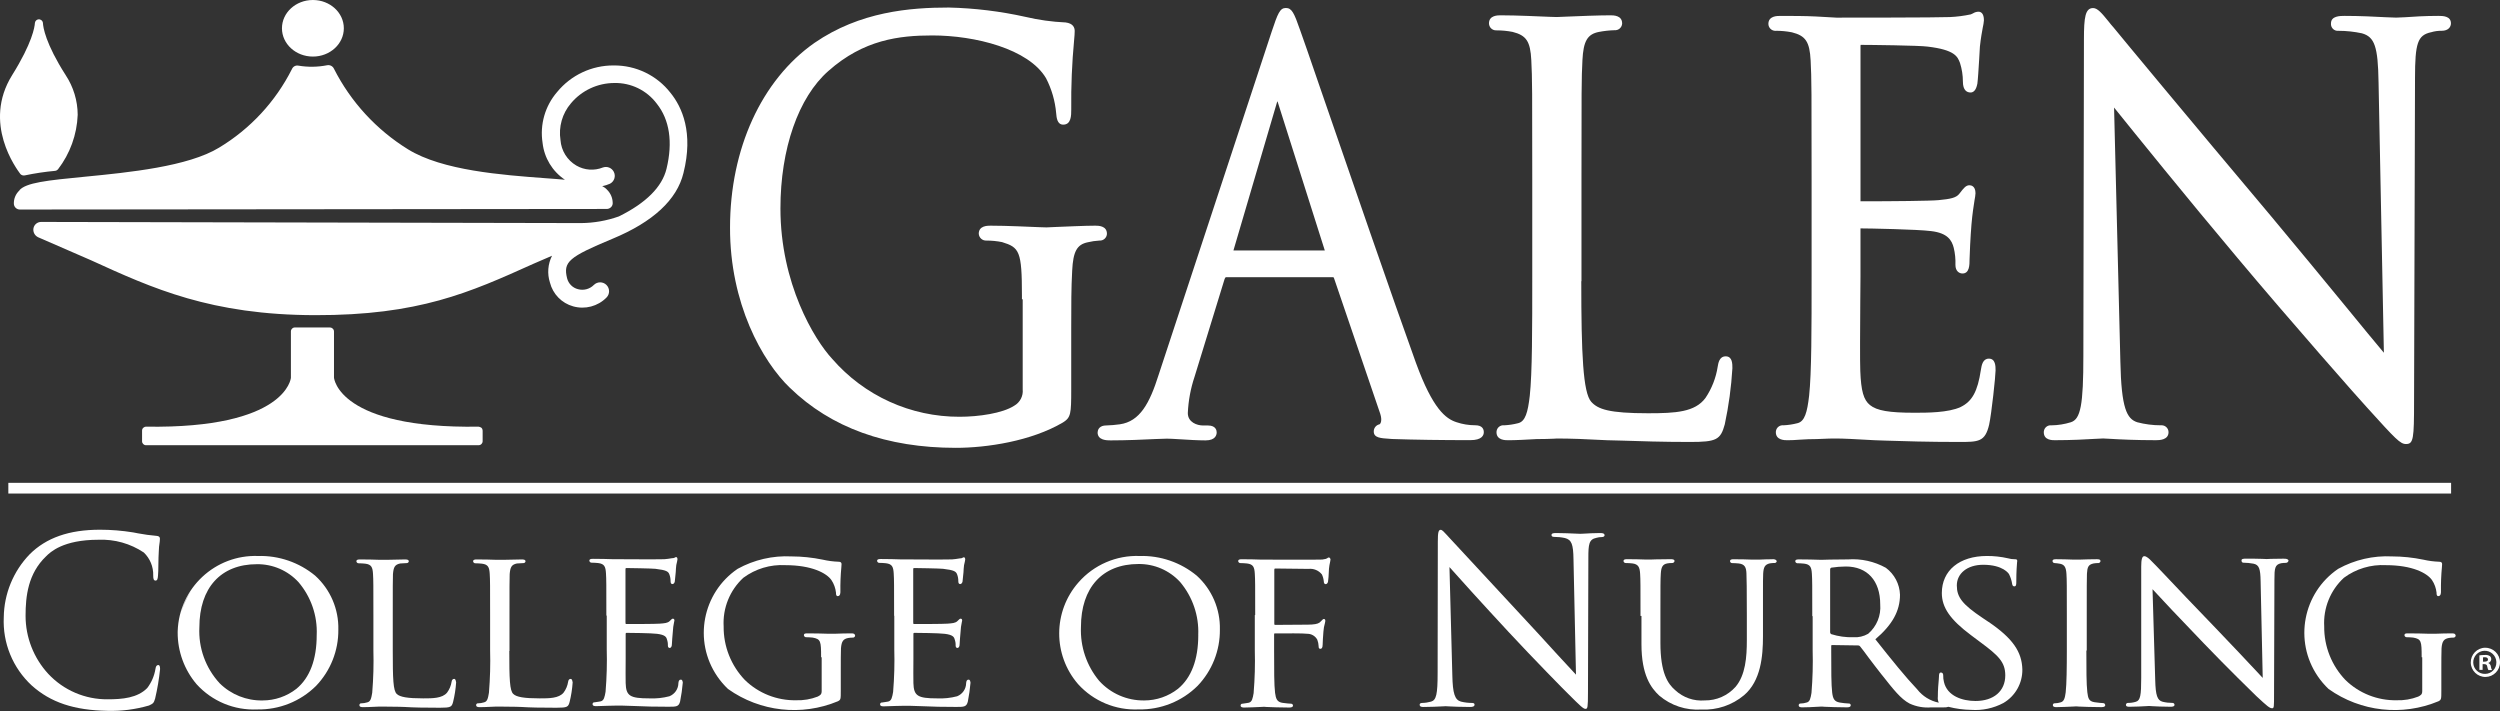 <?xml version="1.0" encoding="UTF-8"?>
<svg id="Capa_2" data-name="Capa 2" xmlns="http://www.w3.org/2000/svg" viewBox="0 0 782.21 222.46">
  <rect x="0" y="0" width="782.21" height="222.46" fill="#333333" stroke="none"/>
  <defs>
    <style>
      .cls-1 {
        fill: #fff;
      }
    </style>
  </defs>
  <g id="Capa_1-2" data-name="Capa 1">
    <g>
      <path class="cls-1" d="M49.48,208.1c-.54,0-.72.48-.84,1.19-.35,2.17-1.24,4.23-2.57,5.98-3.05,3.11-7.77,3.53-12.37,3.53-7.04.07-13.78-2.81-18.59-7.95-4.57-4.95-7.11-11.44-7.11-18.18,0-6.16.78-13.21,6.4-18.59,1.32-1.32,5.32-5.2,16.38-5.2,5.05-.21,10.03,1.19,14.23,4,1.94,1.87,3.01,4.48,2.93,7.17,0,.84.06,1.61.72,1.61.6,0,.72-.66.78-1.61.06-.6.12-1.97.12-3.59,0-1.37.06-2.75.12-3.83.02-1.06.12-2.12.3-3.17.05-.3.07-.6.06-.9,0-.6-.36-.84-1.08-.9-1.93-.16-3.84-.42-5.74-.78-.48-.12-1.01-.18-1.56-.3-3.44-.56-6.92-.84-10.4-.84-9.63,0-16.8,2.51-22,7.71-5.1,5.29-7.98,12.32-8.08,19.67-.38,8.05,2.81,15.86,8.73,21.34,5.92,5.32,13.27,7.77,23.74,7.95,4.39.12,8.76-.45,12.97-1.67,1.26-.6,1.49-.72,1.91-2.15.72-3.05,1.24-6.15,1.56-9.27,0-1.08-.3-1.25-.59-1.25Z"/>
      <path class="cls-1" d="M98.62,180.12c-5.02-4.15-11.37-6.34-17.87-6.16-13.42-.47-24.68,10.03-25.15,23.45,0,.15,0,.31-.01.47-.02,5.93,2.08,11.68,5.92,16.2,4.82,5.32,11.77,8.22,18.95,7.89,6.88.14,13.52-2.51,18.41-7.35,4.55-4.74,7.06-11.07,6.99-17.63.15-6.4-2.49-12.55-7.23-16.86ZM99.09,198.71c0,7.65-2.15,13.33-6.34,16.8-3.02,2.37-6.75,3.65-10.58,3.65-5.03.1-9.88-1.84-13.45-5.38-4.38-4.75-6.67-11.06-6.34-17.52,0-12.31,6.7-19.73,17.99-19.73,4.95-.06,9.68,1.98,13.03,5.62,3.92,4.6,5.96,10.51,5.69,16.55h0ZM56.65,191.72c.64-2.46,1.71-4.79,3.17-6.88-1.4,2.11-2.47,4.43-3.17,6.88h0Z"/>
      <path class="cls-1" d="M142.08,212.41c-.42,0-.72.36-.78.9-.19,1.24-.68,2.41-1.43,3.41-1.49,1.79-4.54,1.79-7.47,1.79-4.84,0-7.29-.42-8.25-1.38-1.14-1.01-1.26-4.72-1.26-13.57v-10.82c0-9.45,0-11.18.06-13.09.18-2.15.54-2.99,2.27-3.35.72-.06,1.67-.12,2.09-.12.3-.01.55-.24.6-.54,0-.6-.84-.6-1.14-.6-1.37,0-4.13.06-5.81.12h-2.09c-1.43-.06-4.13-.12-6.22-.12-.6,0-1.14.06-1.14.6.04.31.29.56.6.6.6,0,1.67.06,2.15.12,1.97.24,2.33,1.14,2.45,3.23.12,1.91.12,3.59.12,13.09v10.76c.12,4.41,0,8.82-.36,13.21v.06c-.3,1.73-.48,2.81-1.56,3.05-.6.19-1.22.29-1.85.3-.29-.04-.56.17-.6.46,0,.05,0,.09,0,.14,0,.6.84.6,1.14.6,1.01,0,2.39-.06,3.65-.12.78-.06,1.67-.06,2.57-.06,1.43,0,3.05.06,5.02.06l1.79.06c2.81.18,6.1.24,11,.24,3.41,0,3.71-.24,4.13-1.79.5-2.02.82-4.08.96-6.16-.11-.37-.11-1.08-.64-1.08Z"/>
      <path class="cls-1" d="M178.54,212.41c-.42,0-.72.36-.78.9-.19,1.24-.68,2.41-1.43,3.41-1.49,1.79-4.54,1.79-7.47,1.79-4.84,0-7.29-.42-8.25-1.38-1.14-1.01-1.26-4.72-1.26-13.45h.06v-10.94c0-9.45,0-11.18.06-13.09.18-2.15.54-2.99,2.27-3.35.72-.06,1.67-.12,2.09-.12.3-.01.55-.24.6-.54,0-.6-.84-.6-1.14-.6-1.37,0-4.13.06-5.81.12h-2.09c-1.43-.06-4.13-.12-6.22-.12-.6,0-1.14.06-1.14.6.04.31.29.56.6.6.6,0,1.67.06,2.15.12,1.97.24,2.33,1.14,2.45,3.23.12,1.91.12,3.59.12,13.09v10.76c.12,4.41,0,8.82-.36,13.21v.06c-.3,1.73-.48,2.81-1.56,3.05-.6.19-1.22.29-1.85.3-.29-.04-.56.17-.6.46,0,.05,0,.09,0,.14,0,.6.84.6,1.14.6,1.01,0,2.39-.06,3.65-.12.78-.06,1.67-.06,2.57-.06,1.43,0,3.05.06,5.02.06l1.79.06c2.75.18,6.04.24,10.94.24,3.41,0,3.71-.24,4.13-1.79.5-2.02.82-4.08.96-6.16-.11-.36-.11-1.07-.65-1.07Z"/>
      <path class="cls-1" d="M213.04,212.64c-.54,0-.72.42-.78,1.08-.01,1.82-1.12,3.45-2.81,4.13-2.05.54-4.16.76-6.28.66-6.1,0-7.29-.78-7.41-4.78-.06-.84,0-4.78,0-7.65v-7.77c0-.18.06-.3.3-.3.96,0,7.71.06,9.5.3,2.51.3,2.93,1.01,3.11,1.73.23.63.33,1.3.3,1.97,0,.66.42.72.54.72.48,0,.72-.48.72-1.26,0-.42.18-2.69.3-3.95.04-.93.16-1.85.36-2.75.05-.2.09-.4.12-.6,0-.18,0-.6-.48-.6-.24,0-.48.24-.84.6l-.18.18c-.66.6-1.56.66-3.05.78-1.38.12-8.97.12-10.52.12-.18,0-.24-.06-.24-.54v-16.44c0-.54.12-.54.24-.54.78,0,8.01.12,9.09.24,3.53.42,4.07.84,4.42,1.79.25.67.37,1.38.36,2.09,0,.6.18.9.6.9.36,0,.66-.42.72-.78.06-.48.18-1.91.3-2.99.04-.36.06-.72.06-1.08.03-.75.15-1.49.36-2.21.06-.22.1-.43.12-.66,0-.6-.24-.72-.42-.72-.17,0-.34.07-.48.18-.11.07-.23.11-.36.12-.12,0-.3.06-.54.06-.77.14-1.55.24-2.33.3-.84.06-5.62.06-14.23,0h-1.73c-1.49-.06-4.24-.12-6.34-.12-.6,0-1.14.06-1.14.6.04.31.29.56.6.6.6,0,1.67.06,2.15.12,1.97.24,2.33,1.14,2.45,3.23.12,1.91.12,3.59.12,13.09v.12h.12v10.52c.12,4.41,0,8.82-.36,13.21v.06c-.3,1.67-.48,2.81-1.56,3.05-.24.01-.48.05-.72.12-.39.08-.79.14-1.19.18-.29-.04-.56.17-.6.46,0,.05,0,.09,0,.14,0,.6.84.6,1.14.6.84,0,2.09-.06,3.65-.12,1.32-.06,2.51-.06,2.75-.06.9,0,2.57,0,5.2.12,3.53.18,7.11.24,11,.24,2.45,0,3.23,0,3.65-1.67.39-1.95.67-3.93.84-5.92-.05-.11-.05-.89-.59-.89Z"/>
      <path class="cls-1" d="M266.3,198.17c-1.37,0-3.77.06-5.14.12h-1.97c-1.56-.06-4.36-.12-6.52-.12-.6,0-1.14,0-1.14.6.04.31.29.56.6.6.6,0,1.67.06,2.15.12,2.51.48,2.63,1.08,2.63,6.04v.12h.18v10.58c0,1.08-.48,1.32-1.26,1.73-2.15.83-4.45,1.22-6.75,1.14-5.97.11-11.74-2.17-16.02-6.34-4.31-4.5-6.7-10.51-6.64-16.74-.33-5.75,1.93-11.34,6.16-15.24,3.79-2.81,8.44-4.21,13.15-3.95,8.31,0,12.91,2.51,14.41,4.66.79,1.18,1.28,2.54,1.43,3.95,0,.42,0,1.08.54,1.08.84,0,.84-1.08.84-1.43-.04-2.55.06-5.11.3-7.65.04-.32.07-.64.06-.96,0-.48-.3-.72-.9-.72-1.69-.06-3.37-.28-5.02-.66-3.21-.66-6.47-1-9.74-1.01-5.87-.3-11.71,1.05-16.86,3.89-11.05,7.52-13.91,22.57-6.39,33.61.99,1.45,2.13,2.79,3.4,3.99,10.03,7.12,23.02,8.56,34.37,3.83.9-.48.9-.6.9-3.41v-6.82c0-2.69,0-4.42.06-6.34.18-2.21.72-2.93,2.27-3.23.51-.09,1.03-.13,1.56-.12.31-.04.56-.29.6-.6-.12-.72-.65-.72-1.25-.72Z"/>
      <path class="cls-1" d="M303.07,212.64c-.54,0-.72.42-.78,1.08-.01,1.82-1.12,3.45-2.81,4.13-2.05.54-4.16.76-6.28.66-6.1,0-7.29-.78-7.41-4.78-.06-.84,0-4.78,0-7.65v-7.77c0-.18.06-.3.3-.3.96,0,7.71.06,9.5.3,2.51.3,2.93,1.01,3.11,1.73.23.63.33,1.3.3,1.97,0,.66.42.72.54.72.48,0,.72-.48.72-1.26,0-.42.18-2.69.3-3.95.04-.93.16-1.85.36-2.75.05-.2.09-.4.12-.6,0-.18,0-.6-.48-.6-.24,0-.48.24-.84.6l-.18.18c-.66.6-1.55.66-3.05.78-1.38.12-8.97.12-10.52.12-.18,0-.24-.06-.24-.54v-16.44c0-.54.12-.54.24-.54.78,0,8.01.12,9.09.24,3.54.42,4.07.84,4.42,1.79.25.67.37,1.38.36,2.09,0,.6.18.9.6.9.36,0,.66-.42.72-.78.06-.48.18-1.91.3-2.93.04-.36.06-.72.06-1.08.03-.75.15-1.49.36-2.21.06-.22.1-.43.12-.66,0-.6-.24-.72-.42-.72-.17,0-.34.07-.48.18-.11.07-.23.11-.36.12-.12,0-.3.06-.54.06-.77.14-1.55.24-2.33.3-.84.06-5.62.06-14.23,0h-1.73c-1.49-.06-4.24-.12-6.34-.12-.6,0-1.14.06-1.14.6.04.31.29.56.6.6.6,0,1.67.06,2.15.12,1.97.24,2.33,1.14,2.45,3.23.12,1.91.12,3.59.12,13.09v.12h.06v10.52c.12,4.41,0,8.82-.36,13.21v.06c-.3,1.67-.48,2.81-1.56,3.05-.24.01-.48.05-.72.12-.39.08-.79.14-1.2.18-.29-.04-.56.17-.6.46,0,.05,0,.09,0,.14,0,.6.84.6,1.14.6.84,0,2.09-.06,3.65-.12,1.32-.06,2.51-.06,2.75-.06.96,0,2.63,0,5.26.12,3.54.18,7.11.24,11,.24,2.45,0,3.23,0,3.65-1.67.39-1.95.67-3.93.84-5.92-.05-.17-.05-.95-.59-.95Z"/>
      <path class="cls-1" d="M374.45,180.12c-5.02-4.15-11.37-6.34-17.87-6.16-7.29-.27-14.32,2.76-19.13,8.25-8.01,9.09-8.06,22.71-.12,31.86,4.82,5.32,11.77,8.22,18.95,7.89,6.88.14,13.52-2.51,18.41-7.35,4.55-4.74,7.06-11.07,6.99-17.63.15-6.4-2.49-12.55-7.23-16.86ZM374.92,198.71c0,7.65-2.15,13.33-6.34,16.8-3.02,2.37-6.74,3.65-10.58,3.65-5.37.07-10.51-2.17-14.11-6.16-3.91-4.7-5.93-10.69-5.68-16.8,0-12.31,6.7-19.73,17.99-19.73,4.95-.06,9.68,1.98,13.03,5.62,3.91,4.63,5.94,10.56,5.68,16.61h0Z"/>
      <path class="cls-1" d="M415.7,174.44c-.14,0-.27.07-.36.18-.15.09-.31.17-.48.24-.72.2-1.47.28-2.21.24h-.6c-1.14.06-10.4,0-14.35,0h-2.93c-1.43-.06-4.13-.12-6.22-.12-.6,0-1.14.06-1.14.6.04.31.29.56.6.6.6,0,1.67.06,2.15.12,1.97.24,2.33,1.14,2.45,3.23.12,1.91.12,3.59.12,12.91h-.12v11.06c.12,4.41,0,8.82-.36,13.21v.12c-.3,1.67-.48,2.81-1.56,3.05-.24.01-.48.05-.72.12-.39.08-.79.14-1.2.18-.29-.04-.56.17-.6.46,0,.05,0,.09,0,.14,0,.6.84.6,1.14.6,1.32,0,3.65-.12,5.08-.18.38-.04.76-.06,1.14-.06.24,0,.48.02.72.06,1.32.06,4.42.18,7.17.18.78,0,1.14-.24,1.14-.6,0-.33-.26-.6-.59-.6h0c-.48,0-1.55-.12-2.45-.24l-.42-.06c-1.49-.3-1.91-1.19-2.15-3.11-.3-2.39-.3-7.17-.3-13.21v-4.9c0-.48.06-.48.3-.48h1.01c2.33,0,7.77-.06,9.09.12,1.3,0,2.49.71,3.11,1.85.25.65.39,1.33.42,2.02v.12c0,.48.18.72.54.72s.72-.24.72-1.32c0-.42.12-2.87.24-4.07.06-.91.22-1.81.48-2.69.05-.22.09-.44.12-.66,0-.54-.3-.6-.48-.6s-.48.24-.9.72c-.48.6-1.2.9-2.81,1.01-.84.06-1.79.06-2.87.06l-8.61.06c-.24,0-.3-.06-.3-.48v-16.62c0-.54.12-.54.36-.54l10.35.12c1.6-.18,3.18.48,4.18,1.73.33.7.53,1.44.6,2.21,0,.54.24.84.6.84s.66-.42.72-.78c.13-.99.21-1.99.24-2.99,0-.48.06-.9.06-1.08.07-.72.19-1.44.36-2.15.06-.24.1-.48.12-.72-.07-.4-.25-.64-.6-.64Z"/>
      <path class="cls-1" d="M500.58,166.78c-1.91,0-3.65.12-4.78.18-.44.04-.88.06-1.32.06-.24,0-.78,0-1.56-.06-1.49-.06-3.76-.18-5.92-.18-.66,0-1.56,0-1.56.6,0,.18.06.6.72.6,1.17,0,2.33.11,3.47.36,2.09.54,2.63,1.91,2.69,6.7l.78,36.05c-1.14-1.2-3.28-3.59-5.98-6.46-3.23-3.53-7.23-7.95-11-11.96-10.22-11-21.64-23.31-22.78-24.57-.21-.2-.41-.42-.6-.66-.9-.96-1.49-1.67-1.97-1.67-.72,0-.9.9-.9,3.71l-.06,41.07c0,6.7-.42,8.49-2.03,8.97-.93.26-1.9.41-2.87.42-.66,0-.72.42-.72.54,0,.72.72.72,1.26.72,2.21,0,4.36-.12,5.68-.18.4-.04.8-.06,1.2-.06.36,0,.72.02,1.08.06,1.37.06,3.59.18,6.52.18.6,0,1.43-.06,1.43-.72,0-.18-.06-.54-.72-.54-1.19,0-2.38-.13-3.54-.42-1.91-.54-2.57-2.51-2.69-8.19l-.9-33.9c2.69,3.05,10.64,11.84,18.47,20.27,7.59,8.19,17.99,18.77,18.71,19.43,3.89,3.89,4.72,4.66,5.38,4.66s.78-.36.78-5.2l.12-42.03c0-4.24.18-5.81,2.51-6.28.54-.16,1.11-.24,1.67-.24.66,0,.9-.3.9-.6-.06-.66-.89-.66-1.49-.66Z"/>
      <path class="cls-1" d="M554.57,174.98c-1.26,0-3.05.06-4.24.12h-1.97c-1.37-.06-3.83-.12-5.92-.12-.6,0-1.14.06-1.14.6.02.32.28.58.6.6.6,0,1.67.06,2.15.12,1.91.24,2.33,1.26,2.39,3.23v.12c.06,1.91.12,3.71.12,12.97v7.65c0,5.38-.42,10.94-3.54,14.64-2.45,2.74-5.95,4.29-9.63,4.24-3.41.28-6.77-.89-9.27-3.23-2.27-1.97-4.6-5.32-4.6-14.77v-8.55c0-9.45,0-11.18.12-13.09.12-1.97.48-2.93,2.03-3.23.51-.09,1.03-.13,1.55-.12.35,0,.66-.25.72-.6,0-.6-.84-.6-1.2-.6-1.2,0-3.23.06-4.66.06-.84,0-1.49.06-1.73.06h-1.26c-1.49-.06-3.95-.12-5.98-.12-.6,0-1.14.06-1.14.6.04.31.29.56.6.6.6,0,1.67.06,2.15.12,1.91.24,2.33,1.2,2.45,3.23.12,1.91.12,3.59.12,13.09v.12h.3v8.84c0,9.68,2.99,13.69,5.56,16.08,3.67,3.12,8.41,4.68,13.21,4.36,4.85.24,9.61-1.36,13.33-4.48,5.26-4.48,5.92-12.2,5.92-18.41v-13.27c0-3.77,0-5.02.06-6.34.12-1.97.48-2.87,2.09-3.23.51-.09,1.03-.13,1.56-.12.32-.02.58-.28.6-.6-.21-.52-.75-.59-1.35-.59Z"/>
      <path class="cls-1" d="M622.18,194.59l-1.79-1.2c-6.4-4.29-8.13-6.52-8.13-10.22s3.23-6.46,8.25-6.46c6.28,0,8.01,2.81,8.08,2.93.47.92.79,1.91.96,2.93v.06c.12.48.18.84.72.84.6,0,.6-.72.6-1.49,0-3.28.18-5.2.24-6.04,0-.14.03-.28.06-.42,0-.54-.36-.54-.78-.54-.73,0-1.45-.09-2.15-.3-2.15-.49-4.36-.73-6.56-.72-8.61,0-14.11,4.54-14.11,11.6,0,4.54,2.63,8.31,9.09,13.15l2.87,2.15c5.74,4.24,7.89,6.28,7.89,10.46,0,4.9-3.59,8.01-9.32,8.01-4.13,0-8.84-1.56-9.86-5.92-.18-.7-.26-1.43-.24-2.15,0-.54-.3-.84-.72-.84-.6,0-.6.84-.6,1.14,0,.24-.06.6-.06,1.01-.12,1.26-.3,3.23-.3,5.44-.08.63.02,1.28.3,1.85-2.68-.54-5.08-2.02-6.76-4.18-3.59-3.77-7.89-9.09-13.09-15.66,5.32-4.54,7.71-8.84,7.71-13.93-.11-3.34-1.74-6.44-4.42-8.43-3.61-2-7.72-2.92-11.84-2.63-1.19,0-3.76.06-5.68.06-1.14,0-1.97.06-2.21.06h-.96c-1.55-.06-4.36-.12-6.52-.12-.6,0-1.14.06-1.14.6.04.31.29.56.6.6.6,0,1.67.06,2.15.12,1.97.24,2.33,1.14,2.45,3.23.12,1.91.12,3.59.12,13.09v.12h.12v10.71c.12,4.41,0,8.82-.36,13.21v.06c-.3,1.73-.48,2.81-1.55,3.05-.6.19-1.22.29-1.85.3-.29-.04-.56.17-.6.46,0,.05,0,.09,0,.14,0,.6.84.6,1.14.6,1.08,0,3.05-.06,5.92-.24h.3c.24,0,.48.02.72.06,1.43.06,4.36.18,7.05.18.78,0,1.14-.24,1.14-.6.04-.29-.17-.56-.47-.6-.04,0-.09,0-.13,0-.94-.04-1.88-.14-2.81-.3-1.73-.3-2.15-1.2-2.39-3.11-.3-2.45-.3-7.11-.3-13.09v-1.43c0-.3.06-.36.3-.36l8.01.12c.27-.03.54.08.72.3.66.78,1.56,2.02,2.63,3.47,1.32,1.73,2.75,3.65,4.18,5.44l.06.06c3.54,4.48,5.86,7.47,8.61,8.91,2.13.99,4.48,1.4,6.82,1.2h3.95c.47.03.93-.03,1.38-.18,2.33.6,4.71.92,7.12.96,3.5.25,7-.5,10.1-2.15,3.72-2.18,5.99-6.2,5.92-10.52-.15-5.51-3.01-9.71-10.55-14.84ZM572.62,178.21c-.02-.26.12-.5.36-.6,1.5-.23,3.02-.35,4.55-.36,6.69,0,10.76,4.42,10.76,11.84.3,3.5-1.11,6.92-3.77,9.21-1.41.82-3.04,1.2-4.66,1.08-2.33.07-4.65-.26-6.88-.96-.24-.13-.38-.39-.36-.66v-19.55h0Z"/>
      <path class="cls-1" d="M658.05,219.99c-.48,0-1.49-.12-2.39-.24l-.42-.06c-1.67-.3-1.91-1.19-2.15-3.11-.3-2.51-.3-7.35-.3-13.03h.12v-10.94c0-9.45,0-11.18.06-13.09.12-2.09.42-2.87,2.09-3.23.51-.09,1.03-.13,1.55-.12.31-.04.56-.29.6-.6,0-.54-.54-.6-1.14-.6-1.43,0-3.94.06-5.32.12h-2.09c-1.43-.06-3.83-.12-5.32-.12-.6,0-1.14.06-1.14.6.02.32.28.58.6.6.62.04,1.24.12,1.85.24,1.32.3,1.79,1.14,1.91,3.17.12,1.91.12,3.59.12,13.09v10.76c0,5.32-.06,10.58-.36,13.21-.24,1.73-.48,2.81-1.56,3.11-.6.19-1.22.29-1.85.3-.29-.04-.56.17-.6.46,0,.05,0,.09,0,.14,0,.6.84.6,1.14.6,1.32,0,3.65-.12,5.08-.18.38-.04.76-.06,1.14-.06.24,0,.48.02.72.06,1.32.06,4.42.18,7.17.18.78,0,1.14-.24,1.14-.6-.06-.3-.18-.66-.66-.66Z"/>
      <path class="cls-1" d="M714.6,174.8c-1.67,0-3.17.06-4.18.06-.54,0-.96.06-1.19.06s-.72,0-1.38-.06c-1.32-.06-3.28-.06-5.2-.06-.54,0-1.32,0-1.32.54,0,.48.24.72.6.72,1.04.01,2.08.11,3.11.3,1.85.36,2.21,1.67,2.27,5.56l.66,30.19-1.01-1.08c-2.75-2.93-8.37-8.97-13.57-14.35-6.52-6.75-12.79-13.33-16.5-17.28-1.85-1.91-3.05-3.23-3.41-3.53l-.24-.24c-.66-.72-1.61-1.61-2.33-1.61-.66,0-.96.96-.96,3.23v34.85c0,5.44-.25,7.05-1.67,7.47-.81.25-1.66.37-2.51.36-.33,0-.6.27-.6.6h0c0,.6.66.6,1.14.6,1.97,0,3.89-.12,5.02-.18.36-.04.72-.06,1.08-.06.32,0,.64.02.96.06,1.19.06,3.17.18,5.74.18.36,0,1.26,0,1.26-.6,0-.33-.27-.6-.6-.6h0c-1.05,0-2.09-.11-3.11-.36-1.67-.42-2.21-1.97-2.33-6.82l-.84-28.4c2.21,2.45,8.84,9.45,16.08,16.98,6.82,7.11,15.84,15.96,16.44,16.5,3.41,3.17,4.13,3.77,4.9,3.77.6,0,.6-.36.6-4.48l.12-35.69c0-3.59.12-4.78,2.09-5.2.49-.08.99-.12,1.49-.12.42,0,.77-.3.84-.72-.19-.58-.97-.58-1.45-.58Z"/>
      <path class="cls-1" d="M767.09,198.17c-1.38,0-3.77.06-5.14.12h-1.97c-1.56-.06-4.36-.12-6.52-.12-.6,0-1.14,0-1.14.6.04.31.29.56.6.6.6,0,1.67.06,2.15.12,2.51.48,2.63,1.08,2.63,6.04v.12h.18v10.58c0,1.08-.48,1.32-1.26,1.73-2.15.83-4.45,1.22-6.75,1.14-5.97.11-11.74-2.17-16.02-6.34-4.31-4.5-6.7-10.51-6.64-16.74-.33-5.75,1.93-11.34,6.16-15.24,3.79-2.81,8.44-4.21,13.15-3.95,8.31,0,12.91,2.51,14.41,4.66.79,1.18,1.28,2.54,1.43,3.95,0,.42,0,1.08.54,1.08.84,0,.84-1.08.84-1.43-.04-2.55.06-5.11.3-7.65.04-.32.07-.64.06-.96,0-.48-.3-.72-.9-.72-1.69-.06-3.37-.28-5.02-.66-3.21-.66-6.47-1-9.74-1.01-5.87-.3-11.71,1.05-16.86,3.89-11.05,7.52-13.91,22.57-6.39,33.61.99,1.45,2.13,2.79,3.4,3.99,10.03,7.12,23.02,8.56,34.37,3.83.9-.48.9-.66.9-3.41v-6.82c0-2.69,0-4.42.06-6.34.18-2.21.72-2.93,2.27-3.23.51-.09,1.03-.13,1.56-.12.31-.04.56-.29.6-.6-.12-.72-.65-.72-1.25-.72Z"/>
      <path class="cls-1" d="M247.17,121.35c12.85,12.49,30.3,18.77,51.89,18.77,9.69,0,23.61-2.09,33.54-7.95,2.45-1.56,2.57-2.63,2.57-10.28v-19.37c0-7.17,0-12.37.3-17.87.3-5.98,1.49-8.13,4.84-8.84,1.2-.29,2.42-.47,3.65-.54,1.21.1,2.28-.8,2.38-2.01,0-.05,0-.09,0-.14,0-2.51-2.75-2.51-3.65-2.51-3.35,0-9.21.3-12.67.42-1.26.06-2.33.12-2.57.12-.18,0-1.01-.06-2.02-.06-3.35-.12-10.28-.48-15.54-.48-.9,0-3.65,0-3.65,2.51.07,1.25,1.13,2.22,2.39,2.15,0,0,0,0,0,0,1.65,0,3.29.16,4.9.48,5.44,1.67,6.22,2.81,6.22,16.74v1.14h.24v28.22c.2,2.06-.83,4.05-2.63,5.08-3.65,2.39-11.18,3.47-17.1,3.47-15.29.05-29.85-6.56-39.87-18.11-5.62-6.04-16.2-23.61-16.2-47.05,0-18.71,5.62-34.79,15.01-43.04,11.06-9.8,22.18-11.11,32.52-11.11,13.33,0,30.13,4.18,35.57,13.38,1.76,3.4,2.84,7.12,3.17,10.94.12,1.38.3,3.59,2.21,3.59,2.51,0,2.51-2.87,2.51-4.78-.08-7.24.22-14.49.9-21.7.12-1.26.18-2.09.18-2.81,0-1.08-.48-2.39-2.87-2.69h-.06c-4.19-.19-8.35-.77-12.43-1.73-7.9-1.76-15.95-2.74-24.03-2.93-12.14,0-27.8,1.26-42.03,11.06-16.56,11.6-26.42,33.18-26.42,57.75-.07,23.78,10.09,41.89,18.76,50.2Z"/>
      <path class="cls-1" d="M343.42,135.28c0,2.51,2.93,2.51,4.07,2.51,4.9,0,10.4-.24,13.99-.42,1.67-.06,3.05-.12,3.59-.12.66,0,2.21.06,3.95.18,2.63.18,5.92.36,8.19.36,3.11,0,3.47-1.73,3.47-2.51,0-.48-.18-2.15-2.69-2.15h-1.56c-1.91,0-4.78-1.01-4.78-3.89.17-3.85.87-7.65,2.09-11.3l9.39-30.55c.24-.66.42-.66.48-.66h33.6c.05.1.11.2.18.3l14.47,42.45c.66,2.09.12,3.11-.24,3.28-1.07.23-1.82,1.18-1.79,2.27,0,1.97,2.21,2.09,4.96,2.27l.78.06c6.93.24,15.6.36,24.45.36,3.71,0,4.24-1.56,4.24-2.51s-.48-2.15-2.69-2.15c-1.99,0-3.97-.32-5.86-.96-3.35-1.08-7.41-4.13-12.67-18.53-6.88-19.01-21.4-61.16-30.07-86.32-3.17-9.27-5.5-15.96-6.16-17.76-1.91-5.5-2.63-6.99-4.48-6.99s-2.51,1.61-4.48,7.53l-35.33,107.25c-2.81,8.91-5.86,14.59-12.14,15.48-1.42.2-2.86.32-4.29.36-1.86,0-2.64,1.08-2.64,2.16ZM385.92,78.37l13.64-46.39c.06-.12.06-.18.12-.3.06.12.06.18.12.3l14.71,46.39h-28.58Z"/>
      <path class="cls-1" d="M468.24,9.5c1.69,0,3.37.16,5.02.48,4.29,1.08,5.56,2.93,5.86,8.84.3,5.44.3,10.35.3,37.24v30.43c0,16.2,0,30.19-.78,37.37-.6,5.14-1.38,8.01-3.65,8.55-1.43.37-2.89.59-4.36.66-1.17-.14-2.24.69-2.38,1.87-.01.09-.02.19-.02.29,0,2.51,2.75,2.51,3.65,2.51,2.33,0,5.81-.18,8.91-.36,2.15,0,4.13-.06,5.32-.12.48,0,.84-.06,1.01-.06,4.24,0,8.97.18,15.78.54,1.49.06,2.99.06,4.66.12,5.56.18,12.49.42,21.21.42,8.25,0,9.56-.66,10.88-5.5,1.24-5.79,2.04-11.67,2.39-17.58,0-1.38,0-3.71-2.09-3.71s-2.33,2.27-2.51,3.23c-.54,3.51-1.85,6.86-3.83,9.8-3.28,4.42-9.27,4.78-17.93,4.78-12.26,0-15.72-1.26-17.81-3.59-2.57-2.87-3.11-14.95-3.11-37.72h.06v-31.92c0-26.9,0-31.74.3-37.24.3-5.98,1.56-8.13,5.14-8.84,1.62-.31,3.26-.49,4.9-.54,1.21.1,2.28-.8,2.38-2.01,0-.05,0-.09,0-.14,0-2.51-2.75-2.51-3.65-2.51-3.35,0-9.98.24-13.93.42-1.43.06-2.69.12-2.87.12s-1.01-.06-2.02-.06c-3.35-.12-10.28-.48-15.54-.48-.9,0-3.65,0-3.65,2.51,0,1.21.98,2.2,2.2,2.2.05,0,.09,0,.13,0Z"/>
      <path class="cls-1" d="M555.64,9.63c1.69,0,3.37.16,5.02.48,4.29,1.08,5.55,2.93,5.86,8.84.3,5.44.3,10.35.3,37.24v30.3c0,16.2,0,30.19-.78,37.37-.6,5.14-1.37,8.01-3.65,8.55-1.43.37-2.89.59-4.36.66-1.17-.14-2.24.69-2.38,1.87-.01.09-.02.19-.02.29,0,2.51,2.75,2.51,3.65,2.51,1.14,0,2.51-.06,3.95-.18,1.67-.12,3.47-.18,5.08-.18h.06c3.05-.18,5.5-.18,6.16-.18,2.15,0,5.68.18,12.07.54,1.08.06,2.21.06,3.41.12,5.55.18,13.21.42,22.9.42,6.1,0,8.19,0,9.45-5.38.78-3.53,2.02-15.36,2.02-16.98,0-1.32,0-3.71-2.09-3.71-1.91,0-2.27,2.02-2.51,3.54-1.01,6.75-2.75,9.86-6.34,11.6-3.83,1.79-10.52,1.79-14.47,1.79-7.95,0-11.72-.66-13.87-2.39-2.02-1.61-2.81-4.42-3.05-10.7-.12-2.57-.06-13.75,0-21.88,0-3.17.06-5.92.06-7.59v-15.12c2.57,0,17.93.3,22.06.84,5.26.6,6.52,2.93,7.11,5.2.43,1.76.61,3.57.54,5.38,0,1.97,1.2,2.69,2.21,2.69,2.21,0,2.21-2.75,2.21-4.42,0-1.14.3-7.41.6-10.94s.72-5.98.96-7.59c.15-.71.25-1.43.3-2.15,0-2.33-1.43-2.51-1.91-2.51-1.08,0-1.79.9-2.99,2.45l-.18.24c-1.01,1.26-2.75,1.61-6.51,1.97-2.51.24-14.17.36-24.39.36h0V14.64c-.02-.2,0-.41.06-.6,2.69,0,18.47.18,20.92.54,8.55,1.01,9.39,3.11,10.16,5.14.59,1.88.9,3.84.9,5.81,0,2.81,1.32,3.41,2.39,3.41,1.56,0,1.97-1.97,2.15-2.81v-.06c.18-1.32.36-4.48.54-7.29.12-1.79.18-3.47.24-4.18.3-2.81.66-4.66.9-5.98.18-.75.3-1.51.36-2.27,0-2.21-.96-2.69-1.73-2.69-.62.02-1.21.21-1.73.54-.21.11-.43.21-.66.3-2.15.46-4.33.74-6.52.84-3.41.18-33.78.18-35.51.18l-6.4-.36c-3.47-.18-7.59-.18-11.24-.18-.9,0-3.65,0-3.65,2.51.02,1.21,1.01,2.17,2.22,2.16.04,0,.09,0,.13,0Z"/>
      <path class="cls-1" d="M643.1,137.73c4.9,0,9.56-.24,12.44-.42,1.2-.06,2.15-.12,2.51-.12s1.19.06,2.33.12c2.93.18,7.83.42,14.17.42.96,0,3.95,0,3.95-2.51,0-1.2-.99-2.17-2.19-2.16-.07,0-.14,0-.21.01-2.5,0-4.99-.32-7.41-.96-3.23-1.08-4.96-4.29-5.26-19.01l-1.97-79.45c6.69,8.31,22.42,27.8,38.56,46.99,16.32,19.49,38.86,45.07,40.59,46.87,9.03,9.98,10.4,11.42,12.2,11.42,2.33,0,2.51-1.67,2.51-13.38l.3-101.15c0-10.94.84-13.33,4.9-14.29h.06c1.1-.34,2.25-.5,3.41-.48,1.97,0,2.87-1.14,2.87-2.33,0-2.33-2.63-2.33-3.94-2.33-4.24,0-7.95.24-10.4.42-1.26.06-2.27.12-2.81.12s-1.73-.06-3.23-.12c-3.23-.18-8.19-.42-12.91-.42-1.37,0-4.24,0-4.24,2.33-.12,1.17.73,2.22,1.9,2.34.16.02.33.01.49,0,2.45,0,4.89.27,7.29.78,4,1.14,5.02,4.18,5.2,15.3l1.67,84.65c-2.75-3.23-6.88-8.31-11.84-14.35-6.88-8.37-15.43-18.77-23.43-28.34-24.81-29.47-47.17-56.43-49.44-59.24l-.06-.06c-.42-.42-.9-1.08-1.43-1.73-2.09-2.57-3.41-4.13-4.78-4.13-2.45,0-2.87,2.87-2.87,9.74l-.18,99c0,15.42-.84,19.91-3.94,20.86-1.96.61-3.99.93-6.04.96-1.17-.14-2.24.69-2.38,1.87-.01.09-.02.19-.02.29,0,2.5,2.57,2.5,3.65,2.5Z"/>
      <rect class="cls-1" x="2.61" y="151.07" width="764.3" height="3.35"/>
      <path class="cls-1" d="M778.51,207.44h0c.52-.14.9-.6.96-1.14.02-.38-.13-.76-.42-1.01-.46-.3-1.01-.42-1.56-.36-.58,0-1.16.04-1.73.12v4.54h1.01v-1.79h.48c.6,0,.9.24.96.72.06.39.18.78.36,1.14h1.14c-.2-.35-.33-.74-.36-1.14-.06-.48-.38-.9-.83-1.08ZM777.37,207.02h-.48v-1.32c.19-.06.4-.08.6-.06.66,0,.96.3.96.72,0,.48-.48.66-1.08.66h0Z"/>
      <path class="cls-1" d="M777.55,202.66c-2.53.05-4.53,2.14-4.49,4.66.05,2.53,2.14,4.53,4.66,4.49,2.5-.05,4.5-2.1,4.49-4.6-.03-2.54-2.12-4.58-4.66-4.54ZM777.61,210.85c-2,.08-3.69-1.47-3.77-3.46-.08-2,1.47-3.69,3.46-3.77s3.69,1.47,3.77,3.46c0,.06,0,.12,0,.18.03,1.95-1.52,3.55-3.47,3.59Z"/>
      <ellipse class="cls-1" cx="97.9" cy="8.85" rx="9.68" ry="8.85"/>
      <path class="cls-1" d="M6.13,59.54c-1.21,1.09-1.87,2.67-1.79,4.29.08.97.88,1.72,1.85,1.73l183.65-.18c.52,0,1.02-.22,1.38-.6.36-.36.53-.87.48-1.38-.04-1.51-.66-2.94-1.73-4-.43-.49-.96-.87-1.56-1.14.84-.17,1.67-.43,2.45-.78,1.36-.71,1.89-2.39,1.17-3.75-.64-1.22-2.08-1.79-3.39-1.33-2.71,1.09-5.78.87-8.31-.6-2.86-1.67-4.72-4.65-4.96-7.95-.65-4.14.55-8.36,3.28-11.54,3.36-4.01,8.33-6.33,13.57-6.34,5.2-.11,10.14,2.29,13.27,6.46,4,5.02,5.08,12.02,3.05,20.38-1.38,5.68-6.4,10.7-14.9,14.9-3.8,1.35-7.8,2.06-11.84,2.09l-168.94-.36c-1.17,0-2.17.83-2.39,1.97-.21,1.15.38,2.3,1.43,2.81l16.62,7.23c19.25,8.79,37.48,17.1,70.06,17.16,32.46.06,48.3-7.05,68.33-16.08l5.81-2.51c-1.31,2.6-1.55,5.6-.66,8.37.91,3.62,3.69,6.48,7.29,7.47,3.71,1.04,7.69-.01,10.4-2.75,1.09-1.09,1.09-2.86,0-3.95s-2.86-1.09-3.95,0c-1.29,1.3-3.19,1.81-4.96,1.32-1.68-.42-2.98-1.73-3.41-3.41-1.26-5.14.48-6.64,14.23-12.37,12.67-5.26,20.15-12.2,22.18-20.56,3.17-12.63-.42-20.62-4.07-25.11-4.26-5.46-10.83-8.62-17.76-8.55-6.85-.04-13.35,3.01-17.7,8.31-3.78,4.38-5.44,10.19-4.55,15.91.51,4.69,3.07,8.92,6.99,11.54-1.79-.18-3.83-.3-6.1-.48-13.57-1.01-32.22-2.39-42.98-9.03-9.9-6.12-17.93-14.85-23.19-25.23-.38-.82-1.27-1.26-2.15-1.08-2.96.58-5.99.62-8.97.12-.84-.17-1.69.28-2.02,1.08-5.13,10.17-13.02,18.69-22.78,24.57-9.68,5.92-28.28,7.77-41.85,9.09-12.31,1.18-18.53,1.9-20.63,4.23Z"/>
      <path class="cls-1" d="M103.22,102.46h-10.94c-.68-.02-1.24.51-1.26,1.19,0,.03,0,.05,0,.08v14.47c0,.12-1.49,15.96-45.31,15.3-.33,0-.65.13-.9.36-.24.24-.37.56-.36.9v3.28c-.02.68.51,1.24,1.19,1.26.03,0,.05,0,.08,0h104.03c.7,0,1.26-.57,1.26-1.26v-3.28c0-.34-.12-.66-.36-.9-.26-.19-.57-.32-.9-.36-43.64.66-45.25-15.06-45.25-15.36v-14.41c0-.7-.57-1.26-1.26-1.26,0,0,0,0-.01,0Z"/>
      <path class="cls-1" d="M7.75,54.88c3.16-.66,6.35-1.14,9.56-1.43.33-.05.63-.22.84-.48,3.77-4.9,5.92-10.86,6.16-17.04-.02-4.42-1.33-8.74-3.77-12.44-6.34-9.92-7.05-15.01-7.11-16.32-.08-.69-.7-1.19-1.39-1.12-.59.06-1.05.53-1.12,1.12-.06,1.26-.84,6.28-7.11,16.32-9.39,15.06,1.38,29.35,2.57,30.97.36.37.87.52,1.37.42Z"/>
    </g>
  </g>
</svg>